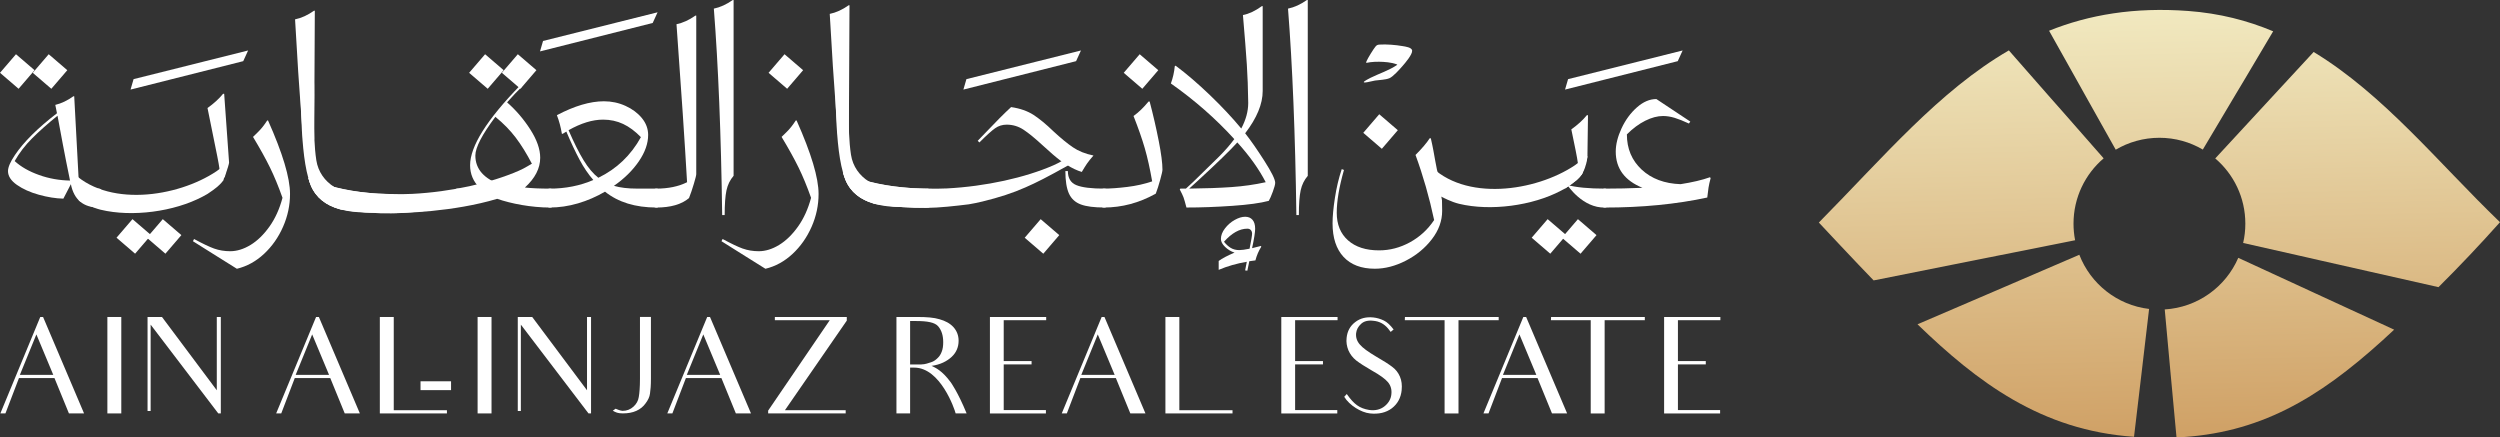<svg xmlns="http://www.w3.org/2000/svg" xmlns:xlink="http://www.w3.org/1999/xlink" id="Layer_1" data-name="Layer 1" viewBox="0 0 1199.74 209.92"><rect x="0" y="0" width="1199.74" height="209.92" fill="#333333" stroke="none"/><defs><style>      .cls-1 {        fill: url(#linear-gradient-5);      }      .cls-2 {        fill: url(#linear-gradient-4);      }      .cls-3 {        fill: url(#linear-gradient-3);      }      .cls-4 {        fill: url(#linear-gradient-2);      }      .cls-5 {        fill: url(#linear-gradient);      }      .cls-6 {        fill: #fff;      }    </style><linearGradient id="linear-gradient" x1="1128.42" y1="-34.29" x2="1134.68" y2="228.74" gradientUnits="userSpaceOnUse"><stop offset="0" stop-color="#f7f6d0"></stop><stop offset="1" stop-color="#cc995c"></stop></linearGradient><linearGradient id="linear-gradient-2" x1="1089.44" y1="-33.36" x2="1095.71" y2="229.67" xlink:href="#linear-gradient"></linearGradient><linearGradient id="linear-gradient-3" x1="971.43" y1="-30.55" x2="977.69" y2="232.48" xlink:href="#linear-gradient"></linearGradient><linearGradient id="linear-gradient-4" x1="938.31" y1="-29.76" x2="944.57" y2="233.27" xlink:href="#linear-gradient"></linearGradient><linearGradient id="linear-gradient-5" x1="1036" y1="-32.09" x2="1042.26" y2="230.94" xlink:href="#linear-gradient"></linearGradient></defs><g><g><path class="cls-6" d="M26.13,181.43H9.1l-6.49,16.97H.17l19.15-46.28h1.35l19.67,46.28h-7.26c-2.44-5.98-3.47-8.48-3.47-8.48l-3.47-8.48ZM25.56,179.89l-8.1-19.41-7.91,19.41h16Z"></path><path class="cls-6" d="M58.21,152.12v46.28h-6.68v-46.28h6.68Z"></path><path class="cls-6" d="M105.97,152.12v46.28h-1.22l-32.46-42.61v41.46h-1.48v-45.12h6.94l26.29,35.16v-35.16h1.93Z"></path><path class="cls-6" d="M158.49,181.43h-17.03l-6.49,16.97h-2.44l19.15-46.28h1.35l19.67,46.28h-7.26c-2.44-5.98-3.47-8.48-3.47-8.48l-3.47-8.48ZM157.91,179.89l-8.1-19.41-7.91,19.41h16Z"></path><path class="cls-6" d="M214.48,196.86v1.54h-32.2v-46.28h6.68v44.74h25.52Z"></path><path class="cls-6" d="M201.81,182.98h14.65v4.24h-14.65v-4.24Z"></path><path class="cls-6" d="M235.88,152.12v46.28h-6.68v-46.28h6.68Z"></path><path class="cls-6" d="M283.64,152.12v46.28h-1.22l-32.46-42.61v41.46h-1.48v-45.12h6.94l26.29,35.16v-35.16h1.93Z"></path><path class="cls-6" d="M312.38,152.12v29.63c0,3.15-.19,5.46-.45,7.13-.19,1.61-.96,3.15-2.12,4.69-1.09,1.54-2.57,2.76-4.43,3.6-1.86.84-4.05,1.22-6.49,1.22s-3.41-.51-4.82-1.29l1.35-.96c2.31,1.03,3.34,1.03,3.34,1.03,2.06,0,3.79-.71,5.21-1.99s2.31-2.83,2.57-4.63c.32-1.74.58-4.69.58-8.81v-29.63h5.27Z"></path><path class="cls-6" d="M346.19,181.43h-17.03l-6.49,16.97h-2.44l19.15-46.28h1.35l19.67,46.28h-7.26c-2.44-5.98-3.47-8.48-3.47-8.48l-3.47-8.48ZM345.61,179.89l-8.1-19.41-7.91,19.41h16Z"></path><path class="cls-6" d="M405.84,196.86v1.54h-37.21v-1.35l29.57-43.39h-26.35v-1.54h34.52v1.74l-29.69,43h29.18Z"></path><path class="cls-6" d="M440.3,152.12c4.37,0,7.91.26,10.6,1.09,2.7.77,4.95,1.93,6.62,3.73,1.67,1.86,2.51,4.05,2.51,6.62,0,2.96-1.09,5.59-3.28,7.65-2.25,2.12-5.46,3.79-9.71,4.37,1.86.9,4.95,2.12,9.19,7.84,0,0,3.41,4.63,7.65,14.98h-5.27c-.51-2.12-7.33-21.98-19.86-21.98h-1.99v21.98h-6.56v-46.28h10.09ZM442.16,174.88c1.8,0,3.34-.64,4.63-1.03,1.35-.39,2.44-1.29,3.21-2.06.84-.77,1.48-1.8,1.93-3.02.51-1.29.71-2.76.71-4.56,0-3.21-.77-5.66-2.38-7.58-1.61-1.93-5.27-2.57-10.61-2.57h-2.89v20.83h5.4Z"></path><path class="cls-6" d="M487.73,196.8h14.2v1.61h-26.87v-46.28h27v1.54h-20.38v19.6h13.37v1.61h-13.37v21.92h6.04Z"></path><path class="cls-6" d="M535.49,181.43h-17.03l-6.49,16.97h-2.44l19.15-46.28h1.35l19.67,46.28h-7.26c-2.44-5.98-3.47-8.48-3.47-8.48l-3.47-8.48ZM534.92,179.89l-8.1-19.41-7.91,19.41h16Z"></path><path class="cls-6" d="M591.48,196.86v1.54h-32.2v-46.28h6.68v44.74h25.52Z"></path><path class="cls-6" d="M627.55,196.8h14.21v1.61h-26.87v-46.28h27v1.54h-20.37v19.6h13.37v1.61h-13.37v21.92h6.04Z"></path><path class="cls-6" d="M672.67,187.15c-.39,3.79-1.99,6.68-4.76,8.81-2.76,2.06-6.24,2.89-10.48,2.44-4.24-.45-9.83-3.86-12.34-7.97l1.22-1.35c3.47,4.95,6.11,6.88,10.73,7.65,3.09.45,5.59-.26,7.52-1.86,1.86-1.54,2.96-3.47,3.15-5.66.26-2.19-.26-4.11-1.61-5.78-1.35-1.61-3.92-3.47-7.71-5.59-3.34-1.93-5.85-3.54-7.58-4.88-1.67-1.35-2.89-2.96-3.73-4.88-.77-1.93-1.09-3.92-.84-5.98.32-3.15,1.67-5.66,4.11-7.52,2.38-1.86,5.27-2.57,8.61-2.25,1.86.19,3.53.71,5.14,1.48,1.61.77,3.15,2.25,4.69,4.31l-1.41,1.16c-.39-.58-.84-1.16-1.29-1.67-1.86-2.19-4.18-3.41-6.94-3.66-2.64-.32-4.63.19-5.98,1.48-1.41,1.29-2.18,2.76-2.38,4.5-.19,1.99.39,3.79,1.8,5.4,1.35,1.61,3.92,3.47,7.71,5.72,3.6,2.06,6.17,3.73,7.78,4.95,1.67,1.22,2.89,2.76,3.73,4.69.84,1.99,1.09,4.11.84,6.49Z"></path><path class="cls-6" d="M719.21,153.67h-19.28v44.74h-6.68v-44.74h-19.09l.06-1.54h44.99v1.54Z"></path><path class="cls-6" d="M737.85,181.43h-17.03l-6.49,16.97h-2.44l19.15-46.28h1.35l19.67,46.28h-7.26c-2.44-5.98-3.47-8.48-3.47-8.48l-3.47-8.48ZM737.27,179.89l-8.1-19.41-7.91,19.41h16Z"></path><path class="cls-6" d="M789.34,153.67h-19.28v44.74h-6.68v-44.74h-19.09l.06-1.54h44.99v1.54Z"></path><path class="cls-6" d="M811.26,196.8h14.21v1.61h-26.87v-46.28h27v1.54h-20.37v19.6h13.37v1.61h-13.37v21.92h6.04Z"></path></g><g><path class="cls-6" d="M48.56,91.59v6.81c0,.8-.36,1.2-1.07,1.2-7.47,0-11.97-3.74-13.48-11.21l-3.6,6.94c-3.65-.09-7.57-.71-11.75-1.87-4.18-1.16-7.7-2.74-10.55-4.74-2.85-2-4.27-4.21-4.27-6.61,0-1.87,1.11-4.45,3.34-7.74,4.18-6.23,10.9-12.9,20.16-20.02l-.8-4.01c2.94-.71,5.83-2.09,8.68-4.14h.4l2.27,42.45c1.87,1.25,5.07,1.87,9.61,1.87.71,0,1.07.36,1.07,1.07ZM18.72,83.98c4.76,1.69,9.72,2.58,14.89,2.67-.71-3.29-1.33-6.36-1.87-9.21-.53-2.85-1.07-5.61-1.6-8.28l-2.54-13.62c-4.72,3.83-8.77,7.43-12.15,10.81-3.38,3.38-6.19,7.03-8.41,10.95,3.03,2.76,6.92,4.98,11.68,6.67Z"></path><path class="cls-6" d="M102.79,119.29c2.36.84,4.92,1.27,7.68,1.27,3.2,0,6.45-1,9.75-3,3.29-2,6.32-4.94,9.08-8.81,2.76-3.87,4.85-8.48,6.27-13.82-1.96-5.52-3.96-10.37-6.01-14.55-2.05-4.18-4.76-9.08-8.14-14.68.09-.09.89-.87,2.4-2.34,1.51-1.47,2.98-3.32,4.41-5.54h.4c7.03,15.76,10.55,27.5,10.55,35.25,0,5.43-1.11,10.68-3.34,15.75-2.22,5.07-5.27,9.41-9.14,13.02-3.87,3.6-8.21,5.98-13.02,7.14l-9.61-6.01c-2.76-1.78-6.59-4.18-11.48-7.21l.53-1.07c4.1,2.22,7.32,3.76,9.68,4.61Z"></path><path class="cls-6" d="M265.24,91.59v6.81c0,.8-.36,1.2-1.07,1.2-9.35,0-18.9-1.88-25.57-4.19-21.16,6.35-45.46,6.85-49.9,6.85-.89,0,.17-.78.17-1.67l29.12-8.87c0-.35.13-.64.4-.87.27-.22.58-.33.94-.33,4.09,0,7.7-.13,10.81-.4-3.03-3.03-4.54-6.63-4.54-10.82,0-9.08,8.01-21.85,24.03-38.32l.8.67c-1.96,1.87-4.32,4.36-7.08,7.48,4.27,3.74,7.99,8.08,11.15,13.02,3.16,4.94,4.74,9.46,4.74,13.55,0,5.07-2.45,9.84-7.34,14.29,3.21.36,7.3.53,12.28.53.71,0,1.07.36,1.07,1.07ZM240.81,88.78c5.16-1.96,10.01-5.29,14.55-10.01-2.58-4.98-5.21-9.23-7.88-12.75-2.67-3.52-5.92-6.83-9.75-9.95-6.41,8.55-9.61,14.73-9.61,18.56,0,6.59,4.23,11.3,12.68,14.15Z"></path><path class="cls-6" d="M316.37,91.72v6.54c0,.89-.44,1.33-1.33,1.33-10.15,0-18.38-2.54-24.7-7.61-4.1,2.4-8.41,4.27-12.95,5.61-4.54,1.33-9.08,2-13.62,2-.8,0-1.2-.44-1.2-1.33v-6.54c0-.35.11-.64.33-.87s.51-.33.87-.33c7.56,0,14.55-1.38,20.96-4.14-2.4-2.76-4.61-6.01-6.61-9.75-2-3.74-4.12-8.23-6.34-13.49l-1.73,1.07h-.4c-.53-3.2-1.33-6.18-2.4-8.94,8.45-4.45,15.97-6.67,22.56-6.67,3.65,0,7.1.73,10.35,2.2,3.25,1.47,5.87,3.43,7.88,5.87,2,2.45,3,5.14,3,8.08,0,4.1-1.49,8.32-4.47,12.68-2.98,4.36-6.97,8.28-11.95,11.75,3.02.89,6.72,1.33,11.08,1.33h9.35c.89,0,1.33.4,1.33,1.2ZM272.85,62.48c2.58,5.96,4.98,10.77,7.21,14.42,2.22,3.65,4.58,6.45,7.08,8.41,8.81-4.27,15.62-10.77,20.43-19.49-2.76-2.85-5.61-4.96-8.54-6.34-2.94-1.38-6.14-2.07-9.61-2.07-5.07,0-10.59,1.69-16.56,5.07Z"></path><path class="cls-6" d="M334.13,83.58c0,.53-.38,2.07-1.14,4.6-.76,2.54-1.53,4.83-2.34,6.88-3.56,3.03-8.81,4.54-15.75,4.54-.8,0-1.2-.4-1.2-1.2v-6.81c0-.71.4-1.07,1.2-1.07,5.79,0,10.72-1.02,14.82-3.07-1.07-18.69-2.76-43.97-5.07-75.83,3.03-.62,6.05-2,9.08-4.14h.4v76.1Z"></path><path class="cls-6" d="M352.04,84.38c-1.69,1.96-2.82,4.27-3.4,6.94-.58,2.67-.87,6.63-.87,11.88h-1.2c-.53-38.81-1.87-71.83-4-99.06,3.02-.62,6.05-2,9.08-4.14h.4v84.38Z"></path><path class="cls-6" d="M356.45,119.29c2.36.84,4.92,1.27,7.67,1.27,3.21,0,6.45-1,9.75-3,3.29-2,6.32-4.94,9.08-8.81,2.76-3.87,4.85-8.48,6.28-13.82-1.96-5.52-3.96-10.37-6.01-14.55-2.05-4.18-4.76-9.08-8.14-14.68.09-.09.89-.87,2.4-2.34,1.51-1.47,2.98-3.32,4.4-5.54h.4c7.03,15.76,10.55,27.5,10.55,35.25,0,5.43-1.11,10.68-3.34,15.75-2.23,5.07-5.27,9.41-9.14,13.02-3.87,3.6-8.21,5.98-13.02,7.14l-9.61-6.01c-2.76-1.78-6.59-4.18-11.48-7.21l.53-1.07c4.1,2.22,7.32,3.76,9.68,4.61Z"></path><path class="cls-6" d="M402.01,64.1l5.35.22.31-61.79h-.4c-3.03,2.14-6.05,3.52-9.08,4.14l.8,13.35c.83,15.79,2.12,30.48,3.02,44.08Z"></path><path class="cls-6" d="M519.15,82.51c.89-1.52,1.7-2.83,2.46-3.95.76-1.1,1.81-2.41,3.14-3.93-3.93-.81-7.2-2.12-9.87-3.95-2.67-1.81-5.79-4.37-9.35-7.67-3.48-3.38-6.68-5.99-9.55-7.88-2.91-1.86-6.47-3.12-10.76-3.74-3.12,2.85-7.33,7.09-12.67,12.7l-3.35,3.48.81.79c3.38-3.38,5.89-5.65,7.54-6.81s3.51-1.73,5.55-1.73c2.93,0,5.65.81,8.14,2.46,2.49,1.65,5.6,4.21,9.35,7.67,3.38,3.12,6.2,5.55,8.48,7.25.65.5,1.26.94,1.81,1.31-.23.19-.45.35-.68.54.08.12.15.24.23.36,0,.09.01.18,0,.27,0,.1,0,.2,0,.31,0,.15,0,.31,0,.46.08-.06.15-.11.23-.18.45-.37.92-.73,1.39-1.1,2.41,1.52,4.76,2.64,7.09,3.35Z"></path><path class="cls-6" d="M530.09,90.52c-6.34,0-10.84-.55-13.56-1.68-2.7-1.1-4.06-3.35-4.06-6.75h-1.2c0,4.74.58,8.32,1.73,10.84,1.15,2.49,3.06,4.21,5.68,5.18,2.62.99,6.44,1.47,11.41,1.47.71,0,1.07-.39,1.07-1.18v-6.81c0-.73-.37-1.07-1.07-1.07Z"></path><path class="cls-6" d="M556.06,67.56c1.2,6.14,1.8,10.77,1.8,13.88,0,.62-.36,2.23-1.07,4.81-.71,2.58-1.42,4.81-2.13,6.67-7.92,4.45-16.24,6.67-24.97,6.67-.8,0-1.2-.4-1.2-1.2v-6.81c0-.71.4-1.07,1.2-1.07,3.2,0,6.96-.27,11.28-.8,4.32-.53,8.3-1.42,11.95-2.67-1.07-6.14-2.25-11.43-3.54-15.89-1.29-4.45-3.09-9.61-5.41-15.49,2.4-1.69,4.81-4.01,7.21-6.94h.53c1.69,6.41,3.14,12.68,4.34,18.83Z"></path><path class="cls-6" d="M606.75,77.17c3.47,5.43,5.21,8.94,5.21,10.55,0,.8-.38,2.22-1.14,4.27-.76,2.05-1.4,3.52-1.94,4.4-4,1.07-9.86,1.87-17.55,2.4-7.7.53-15.02.8-21.96.8-.62-2.4-1.09-4.02-1.4-4.87-.31-.84-.92-2.11-1.8-3.8l.27-.4h2.67l3.47-3.2c5.34-5.16,9.46-9.19,12.35-12.08,2.89-2.89,5.36-5.72,7.41-8.48-8.9-9.79-19.05-18.69-30.44-26.7.98-2.67,1.6-5.43,1.87-8.28l.4-.27c5.25,3.92,10.75,8.64,16.49,14.15,5.74,5.52,10.75,10.86,15.02,16.02,2.22-4.18,3.34-8.28,3.34-12.28-.09-6.76-.31-12.9-.67-18.42-.36-5.52-.98-13.44-1.87-23.76,2.85-.53,5.87-1.96,9.08-4.27h.4v40.72c0,6.23-2.8,12.99-8.41,20.29,2.67,3.38,5.74,7.79,9.21,13.22ZM590.99,89.78c5.7-.4,11.17-1.18,16.42-2.34-3.2-6.23-7.74-12.59-13.62-19.09-3.29,3.65-9.48,9.66-18.56,18.02l-4.54,4.14c7.83-.09,14.6-.33,20.29-.73ZM602.48,124.96l-2.94.4c-.09.35-.4,1.87-.94,4.54l-1.07-.13.8-4.14c-4.81.8-9.3,2.09-13.49,3.87v-4.27c1.69-1.24,4.23-2.58,7.61-4-1.69-.53-3.21-1.45-4.54-2.74-1.33-1.29-2-2.56-2-3.8,0-1.69.64-3.38,1.94-5.07,1.29-1.69,2.85-3.05,4.67-4.07,1.82-1.02,3.49-1.53,5.01-1.53s2.69.49,3.54,1.47c.85.98,1.27,2.4,1.27,4.27,0,1.69-.49,4.81-1.47,9.34l4.27-1.07.13.4c-1.25,1.96-2.18,4.14-2.8,6.54ZM599.67,119.36c.8-4.01,1.2-6.41,1.2-7.21,0-.72-.2-1.29-.6-1.74-.4-.45-.96-.67-1.67-.67-3.74,0-7.47,2.09-11.21,6.27.98,1.24,2.05,2.22,3.21,2.94,1.16.71,2.54,1.07,4.14,1.07,1.07,0,2.71-.22,4.94-.67Z"></path><path class="cls-6" d="M627.6,84.38c-1.69,1.96-2.83,4.27-3.41,6.94-.58,2.67-.87,6.63-.87,11.88h-1.2c-.53-38.81-1.87-71.83-4.01-99.06,3.02-.62,6.05-2,9.08-4.14h.4v84.38Z"></path><path class="cls-6" d="M691.09,90.83c-.28-1.92-.42-3.84-.5-5.77-1.65-4.9-1.94-10.14-3.95-18.71h-.53c-1.42,2.22-3.69,4.9-6.81,8.01,3.65,9.97,6.63,20.38,8.94,31.24-3.03,4.54-6.9,8.1-11.62,10.68-4.72,2.58-9.66,3.87-14.82,3.87-6.32,0-11.28-1.6-14.89-4.81s-5.41-7.61-5.41-13.22,1.16-12.46,3.47-20.56l-1.07-.4c-1.42,4.27-2.52,8.86-3.27,13.75-.76,4.89-1.14,8.99-1.14,12.28,0,6.94,1.76,12.3,5.27,16.09,3.52,3.78,8.52,5.68,15.02,5.68,4.89,0,9.86-1.29,14.89-3.87,5.03-2.58,9.19-6.01,12.48-10.28,3.29-4.27,4.94-8.81,4.94-13.62,0-1.12-.03-3.64-.08-5.07-.35-1.76-.68-3.53-.95-5.3Z"></path><path class="cls-6" d="M757.66,83.35c.66-.4,1.33-.77,2.02-1.12,1.4-4.13,2.12-6.51,2.12-7.07l.27-19.89h-.53c-1.96,2.4-4.45,4.67-7.47,6.81.35,1.69,1.04,5.05,2.07,10.08,1.01,4.97,1.52,8.7,1.53,11.19Z"></path><path class="cls-6" d="M771.38,91.59c0-.59-.5-1.07-1.09-1.07-7.82,0-13.86-.58-18.13-1.74,0,0,7.31,11.22,18.16,10.81.71-.03,1.07-.4,1.07-1.2v-6.81Z"></path><path class="cls-6" d="M820.91,85.58c-.44,1.6-.78,3.09-1,4.47-.22,1.38-.42,2.96-.6,4.74-14.87,3.21-31.29,4.81-49.26,4.81-.8,0-1.2-.4-1.2-1.2v-6.81c0-.71.4-1.07,1.2-1.07,5.96,0,12.02-.13,18.16-.4-8.54-3.47-12.82-9.26-12.82-17.36,0-3.47.94-7.21,2.8-11.21,1.87-4.01,4.32-7.34,7.34-10.01,3.02-2.67,6.14-4.01,9.35-4.01l16.29,10.81-.67.94c-2.67-1.24-4.96-2.16-6.88-2.74-1.91-.58-3.76-.87-5.54-.87-2.67,0-5.52.76-8.54,2.27-3.03,1.51-5.96,3.69-8.81,6.54,0,6.85,2.36,12.48,7.08,16.89,4.72,4.4,10.95,6.74,18.69,7.01,5.7-.89,10.41-2,14.15-3.34l.27.53Z"></path><path class="cls-6" d="M761.68,74.24c-.03.13-.08.26-.1.39-.42,1.54-.81,3.09-1.26,4.63-.26.99-.55,1.99-.84,2.98,0,.03,0,.05-.03.08-.13.47-.26.92-.39,1.39-.44.65-1.34,1.7-2.96,3.12-1.13.94-2.59,2.04-4.53,3.3-.03.03-.08.05-.13.08-.1.08-.21.13-.31.18-.71.42-1.39.79-1.99,1.1-13.72,7.25-33.85,9.95-48.95,6.31-3.85-.94-7.02-2.72-10.42-4.29-.03-.13-.05-.26-.08-.39-.44-2.04-.99-4.06-1.57-6.07-.55-2.02-1.15-4.03-1.73-6.05-.21-.71-.39-1.41-.6-2.12,16.91,18.06,51.15,13.06,69.97.45.42-.29.92-.65,1.44-1.07.44-.37.94-.81,1.47-1.26.03-.03.05-.05.08-.08.08-.05.13-.1.21-.18.81-.71,1.65-1.49,2.51-2.3.08-.05.13-.13.21-.18Z"></path><path class="cls-6" d="M512.76,79.27c.08-.1.16-.21.08-.03-.03.03-.05.03-.08.03Z"></path><path class="cls-6" d="M514.75,74.24c-.05.13-.13.26-.18.39-.63,1.54-1.23,3.09-1.94,4.63-.03.08-.03.1,0,.1-9.95,5.58-15.26,8.27-20.6,10.6-5.81,2.59-12.67,4.84-20.58,6.75-2.12.52-4.32.97-6.52,1.34-6.68.81-13.85,1.65-20.55,1.73-3.72.05-7.36-.1-10.86-.37-.42-.03-.84-.05-1.26-.1h-.08c-4.21-.37-8.27-.89-12.2-1.52-.24-.03-.47-.08-.68-.13-6.2-1.81-11.07-5.34-13.56-11.36-.45-1.07-.84-2.25-1.18-3.51-.03-.03-.03-.05-.03-.08.92.47,1.86.89,2.83,1.28.16.05.31.13.44.18,2.96,1.23,6.13,2.25,9.45,3.09,5,1.28,10.31,2.15,15.84,2.64.94.1,1.88.18,2.77.24.76.08,1.52.1,2.28.16,2.09.1,4.19.18,6.31.21h1.13c2.8.05,5.65.08,8.53-.08h.18c18.85-.97,37.7-5.18,51.31-11.13.65-.29,1.41-.65,2.23-1.07.58-.31,1.2-.68,1.88-1.05.13-.08.26-.13.37-.21.05-.03.08-.05.13-.08.13-.05.21-.1.31-.18,1.26-.71,2.54-1.49,3.87-2.3.13-.05.21-.13.34-.18Z"></path><path class="cls-6" d="M761.79,75.16s0,.1-.03.29c-.08.97-.52,4.32-2.23,7.49,0,0-.03.05-.05.13-.03.08-.08.16-.16.26-.08.18-.18.37-.31.55.03-.05.03-.1.05-.16-.44.65-1.34,1.7-2.96,3.12l1.54-3.61.97-2.28.13-4.03.03-.29.26-8.11,2.43,5.92.1.21.21.52Z"></path><path class="cls-6" d="M759.54,82.93s-.03.05-.05.13c-.03.08-.08.16-.16.26-.05.1-.13.24-.26.39-.44.65-1.34,1.7-2.96,3.12-1.13.94-2.59,2.04-4.53,3.3-.03.03-.08.05-.13.08-.08.08-.16.13-.26.18h-.05l-6.36-.29,12.7-9.79.44-.34.76-2.98.1-.37.13-.55.05.65.52,5.52v.08l.05.6Z"></path><path class="cls-6" d="M397.95,79.16s.03.08.03.1l-.08-.13s.03.03.05.03Z"></path><path class="cls-6" d="M445.85,99.58c-4.42.13-8.56.05-12.33-.16-.63-.03-1.26-.08-1.88-.1-4.27-.31-8.09-.81-11.41-1.39-.31-.05-.63-.16-.92-.26-6.2-1.81-11.07-5.34-13.56-11.36-.45-1.07-.84-2.25-1.18-3.51.92.42,1.86.81,2.8,1.2.16.05.31.13.44.18,3.01,1.18,6.13,2.15,9.19,2.93,5.76,1.47,11.39,2.33,16.1,2.8.94.1,1.88.18,2.77.24.79.08,1.57.13,2.28.16,2.85.18,5.05.21,6.31.21h1.13l-1.6,3.43,1.86,5.63Z"></path><path class="cls-6" d="M426.45,90.24c-3.3-.29-6.47-1.31-9.19-2.96-.08-.05-.18-.1-.26-.16-4.48-2.77-7.75-7.23-8.61-12.83-1.99-13.17-.45-27.77-1.26-40.97-.52-8.57-1.09-17.29-1.77-25.98-2.21.84-4.4,1.73-6.66,2.38.63,4.05,1.17,7.74,1.41,10.7,1.26,15.97-.1,46.33,4.42,62.3,0,.03,0,.05.03.08.34,1.26.73,2.43,1.18,3.51,2.49,6.02,7.36,9.55,13.56,11.36.29.1.6.21.92.26,3.48.94,7.36,1.36,11.41,1.39h.63c1.02,0,2.04-.03,3.06-.08v-8.69c-2.96.03-5.92-.05-8.87-.31Z"></path><path class="cls-6" d="M145.42,66.72l5.35.22.31-61.79h-.4c-3.03,2.14-6.05,3.52-9.08,4.14l.8,13.35c.83,15.79,2.12,30.48,3.02,44.08Z"></path><path class="cls-6" d="M258.16,76.86c-.05.13-.13.26-.18.39-.63,1.54-1.23,3.09-1.94,4.63-.03.08-.03.1,0,.1-9.95,5.58-15.26,8.27-20.6,10.6-5.81,2.59-12.67,4.84-20.58,6.75-2.12.52-4.32.97-6.52,1.34-6.68.81-13.85,1.65-20.55,1.73-3.72.05-7.36-.1-10.86-.37-.42-.03-.84-.05-1.26-.1h-.08c-4.21-.37-8.27-.89-12.2-1.52-.24-.03-.47-.08-.68-.13-6.2-1.81-11.07-5.34-13.56-11.36-.45-1.07-.84-2.25-1.18-3.51-.03-.03-.03-.05-.03-.08.92.47,1.86.89,2.83,1.28.16.05.31.13.44.18,2.96,1.23,6.13,2.25,9.45,3.09,5,1.28,10.31,2.15,15.84,2.64.94.1,1.88.18,2.77.24.76.08,1.52.1,2.28.16,2.09.1,4.19.18,6.31.21h1.13c2.8.05,5.65.08,8.53-.08h.18c18.85-.97,37.7-5.18,51.31-11.13.65-.29,1.41-.65,2.23-1.07.58-.31,1.2-.68,1.88-1.05.13-.08.26-.13.37-.21.05-.03.08-.05.13-.08.13-.05.21-.1.31-.18,1.26-.71,2.54-1.49,3.87-2.3.13-.05.21-.13.34-.18Z"></path><path class="cls-6" d="M189.26,102.2c-4.42.13-8.56.05-12.33-.16-.63-.03-1.26-.08-1.88-.1-4.27-.31-8.09-.81-11.41-1.39-.31-.05-.63-.16-.92-.26-6.2-1.81-11.07-5.34-13.56-11.36-.45-1.07-.84-2.25-1.18-3.51.92.42,1.86.81,2.8,1.2.16.05.31.13.44.18,3.01,1.18,6.13,2.15,9.19,2.93,5.76,1.47,11.39,2.33,16.1,2.8.94.1,1.88.18,2.77.24.79.08,1.57.13,2.28.16,2.85.18,5.05.21,6.31.21h1.13l-1.6,3.43,1.86,5.63Z"></path><path class="cls-6" d="M169.86,92.85c-3.3-.29-6.47-1.31-9.19-2.96-.08-.05-.18-.1-.26-.16-4.48-2.77-7.75-7.23-8.61-12.83-1.99-13.17-.45-27.77-1.26-40.97-.52-8.57-1.09-17.29-1.77-25.98-2.21.84-4.4,1.73-6.66,2.38.63,4.05,1.17,7.74,1.41,10.7,1.26,15.97-.1,46.33,4.42,62.3,0,.03,0,.05.03.08.34,1.26.73,2.43,1.18,3.51,2.49,6.02,7.36,9.55,13.56,11.36.29.1.6.21.92.26,3.48.94,7.36,1.36,11.41,1.39h.63c1.02,0,2.04-.03,3.06-.08v-8.69c-2.96.03-5.92-.05-8.87-.31Z"></path><path class="cls-6" d="M105.79,86.19c.66-.4,1.33-.77,2.02-1.12,1.4-4.13,2.12-6.51,2.12-7.07l-2.35-32.98h-.53c-1.96,2.4-4.45,4.67-7.47,6.81.35,1.69,3.66,18.14,4.69,23.17,1.01,4.97,1.52,8.7,1.53,11.19Z"></path><path class="cls-6" d="M109.82,77.09c-.03.13-.08.26-.1.39-.42,1.54-.81,3.09-1.26,4.63-.26.99-.55,1.99-.84,2.98,0,.03,0,.05-.03.08-.13.47-.26.92-.39,1.39-.44.65-1.34,1.7-2.96,3.12-1.13.94-2.59,2.04-4.53,3.3-.03.03-.08.05-.13.08-.1.08-.21.13-.31.18-.71.42-1.39.79-1.99,1.1-13.72,7.25-33.85,9.95-48.95,6.31-3.85-.94-7.02-2.72-10.42-4.29-.03-.13-.05-.26-.08-.39-.44-2.04-.99-4.06-1.57-6.07-.55-2.02-1.15-4.03-1.73-6.05-.21-.71-.39-1.41-.6-2.12,16.91,18.06,51.15,13.06,69.97.45.42-.29.92-.65,1.44-1.07.44-.37.94-.81,1.47-1.26.03-.03.05-.05.08-.08.08-.05.13-.1.21-.18.81-.71,1.65-1.49,2.51-2.3.08-.05.13-.13.21-.18Z"></path></g><rect class="cls-6" x="737.45" y="107.57" width="11.76" height="11.76" transform="translate(172.86 603.32) rotate(-49.33)"></rect><rect class="cls-6" x="494.16" y="107.57" width="11.76" height="11.76" transform="translate(88.12 418.8) rotate(-49.33)"></rect><rect class="cls-6" x="751.98" y="107.57" width="11.76" height="11.76" transform="translate(177.92 614.35) rotate(-49.33)"></rect><rect class="cls-6" x="58.33" y="107.57" width="11.76" height="11.76" transform="translate(-63.69 88.22) rotate(-49.33)"></rect><rect class="cls-6" x="72.87" y="107.57" width="11.76" height="11.76" transform="translate(-58.62 99.25) rotate(-49.33)"></rect><rect class="cls-6" x="656.63" y="57.22" width="11.76" height="11.76" transform="translate(182.9 524.49) rotate(-49.33)"></rect><rect class="cls-6" x="541.67" y="28.43" width="11.76" height="11.76" transform="translate(164.7 427.26) rotate(-49.33)"></rect><rect class="cls-6" x="18.12" y="28.43" width="11.76" height="11.76" transform="translate(-17.66 30.16) rotate(-49.33)"></rect><rect class="cls-6" x="2.41" y="28.43" width="11.76" height="11.76" transform="translate(-23.13 18.24) rotate(-49.33)"></rect><rect class="cls-6" x="243.25" y="28.43" width="11.76" height="11.76" transform="translate(60.75 200.91) rotate(-49.33)"></rect><rect class="cls-6" x="227.54" y="28.43" width="11.76" height="11.76" transform="translate(55.28 189) rotate(-49.33)"></rect><rect class="cls-6" x="371.24" y="28.43" width="11.76" height="11.76" transform="translate(105.33 297.99) rotate(-49.33)"></rect><polygon class="cls-6" points="752.51 37.98 751.06 42.99 805.15 29.35 807.49 24.22 752.51 37.98"></polygon><polygon class="cls-6" points="463.78 37.98 462.33 42.99 516.41 29.35 518.75 24.22 463.78 37.98"></polygon><polygon class="cls-6" points="260.6 19.66 259.15 24.67 313.23 11.02 315.57 5.9 260.6 19.66"></polygon><polygon class="cls-6" points="64.1 37.98 62.65 42.99 116.73 29.35 119.07 24.22 64.1 37.98"></polygon><path class="cls-6" d="M673.14,31.6c-1.38,1.58-4.61,5.25-6.4,5.95-2.03.8-4.69.77-6.86,1.1-1.44.22-3.51.88-4.87.94-.18,0-.54,0-.53-.21.01-.41,2.75-1.8,3.25-2.05,4.23-2.08,8.88-3.53,12.82-6.23,0-.26-1.94-.75-2.31-.83-1.32-.3-3.05-.5-4.4-.57-2.67-.14-5.6-.1-8.2.49-.06-.34.06-.59.18-.89.54-1.33,3.34-5.87,4.29-6.98.59-.69,1.01-.86,1.9-.92,3.36-.22,7.74.14,11.06.72,1.31.23,4.5.59,4.61,2.19.13,1.87-3.31,5.88-4.55,7.3Z"></path></g><g><path class="cls-5" d="M1199.74,106.63c-9.5,10.64-19.34,21.06-29.52,31.17l-56.61-12.79-6.85-1.57-30.28-6.84c.69-2.98,1.05-6.07,1.05-9.26,0-12.54-5.59-23.76-14.44-31.31l21.06-22.79,4.74-5.13,21.42-23.17c33.78,20.49,59.91,53.29,89.43,81.7Z"></path><path class="cls-4" d="M1148.95,158.2c-1.88,1.75-3.78,3.5-5.67,5.22-30.97,28.01-59.21,44.72-98.78,46.51l-2.17-23.48-.65-6.97-2.83-30.99c15.85-.95,29.29-10.87,35.29-24.76l28.26,13.02,6.34,2.93,40.23,18.53Z"></path><path class="cls-3" d="M1031.34,148.26l-3.63,30.92-.82,6.93-2.78,23.48s-.02.02-.02.02c-44.56-3.01-75.27-26.34-103.89-53.98l42.65-18.31,6.46-2.78,28.55-12.28c5.38,13.92,18.13,24.19,33.47,26Z"></path><path class="cls-2" d="M995.07,107.34c0,2.71.26,5.38.77,7.95l-30.45,6.08-6.88,1.36-59.36,11.84c-7.77-7.95-26.29-27.77-26.29-27.77,31.15-31.54,57.64-63.14,91.18-82.61l20.42,23.27,4.63,5.23,20.44,23.3c-8.85,7.55-14.46,18.79-14.46,31.35Z"></path><path class="cls-1" d="M1090.88,15.02l-14.31,24.12-3.6,6-15.85,26.64c-6.12-3.6-13.23-5.66-20.83-5.66s-14.82,2.08-20.96,5.72l-15.14-27-3.42-6.13-13.43-23.96c19.13-7.67,40.86-11.41,66.82-9.48,14.95,1.11,28.37,4.56,40.72,9.75Z"></path></g></svg>